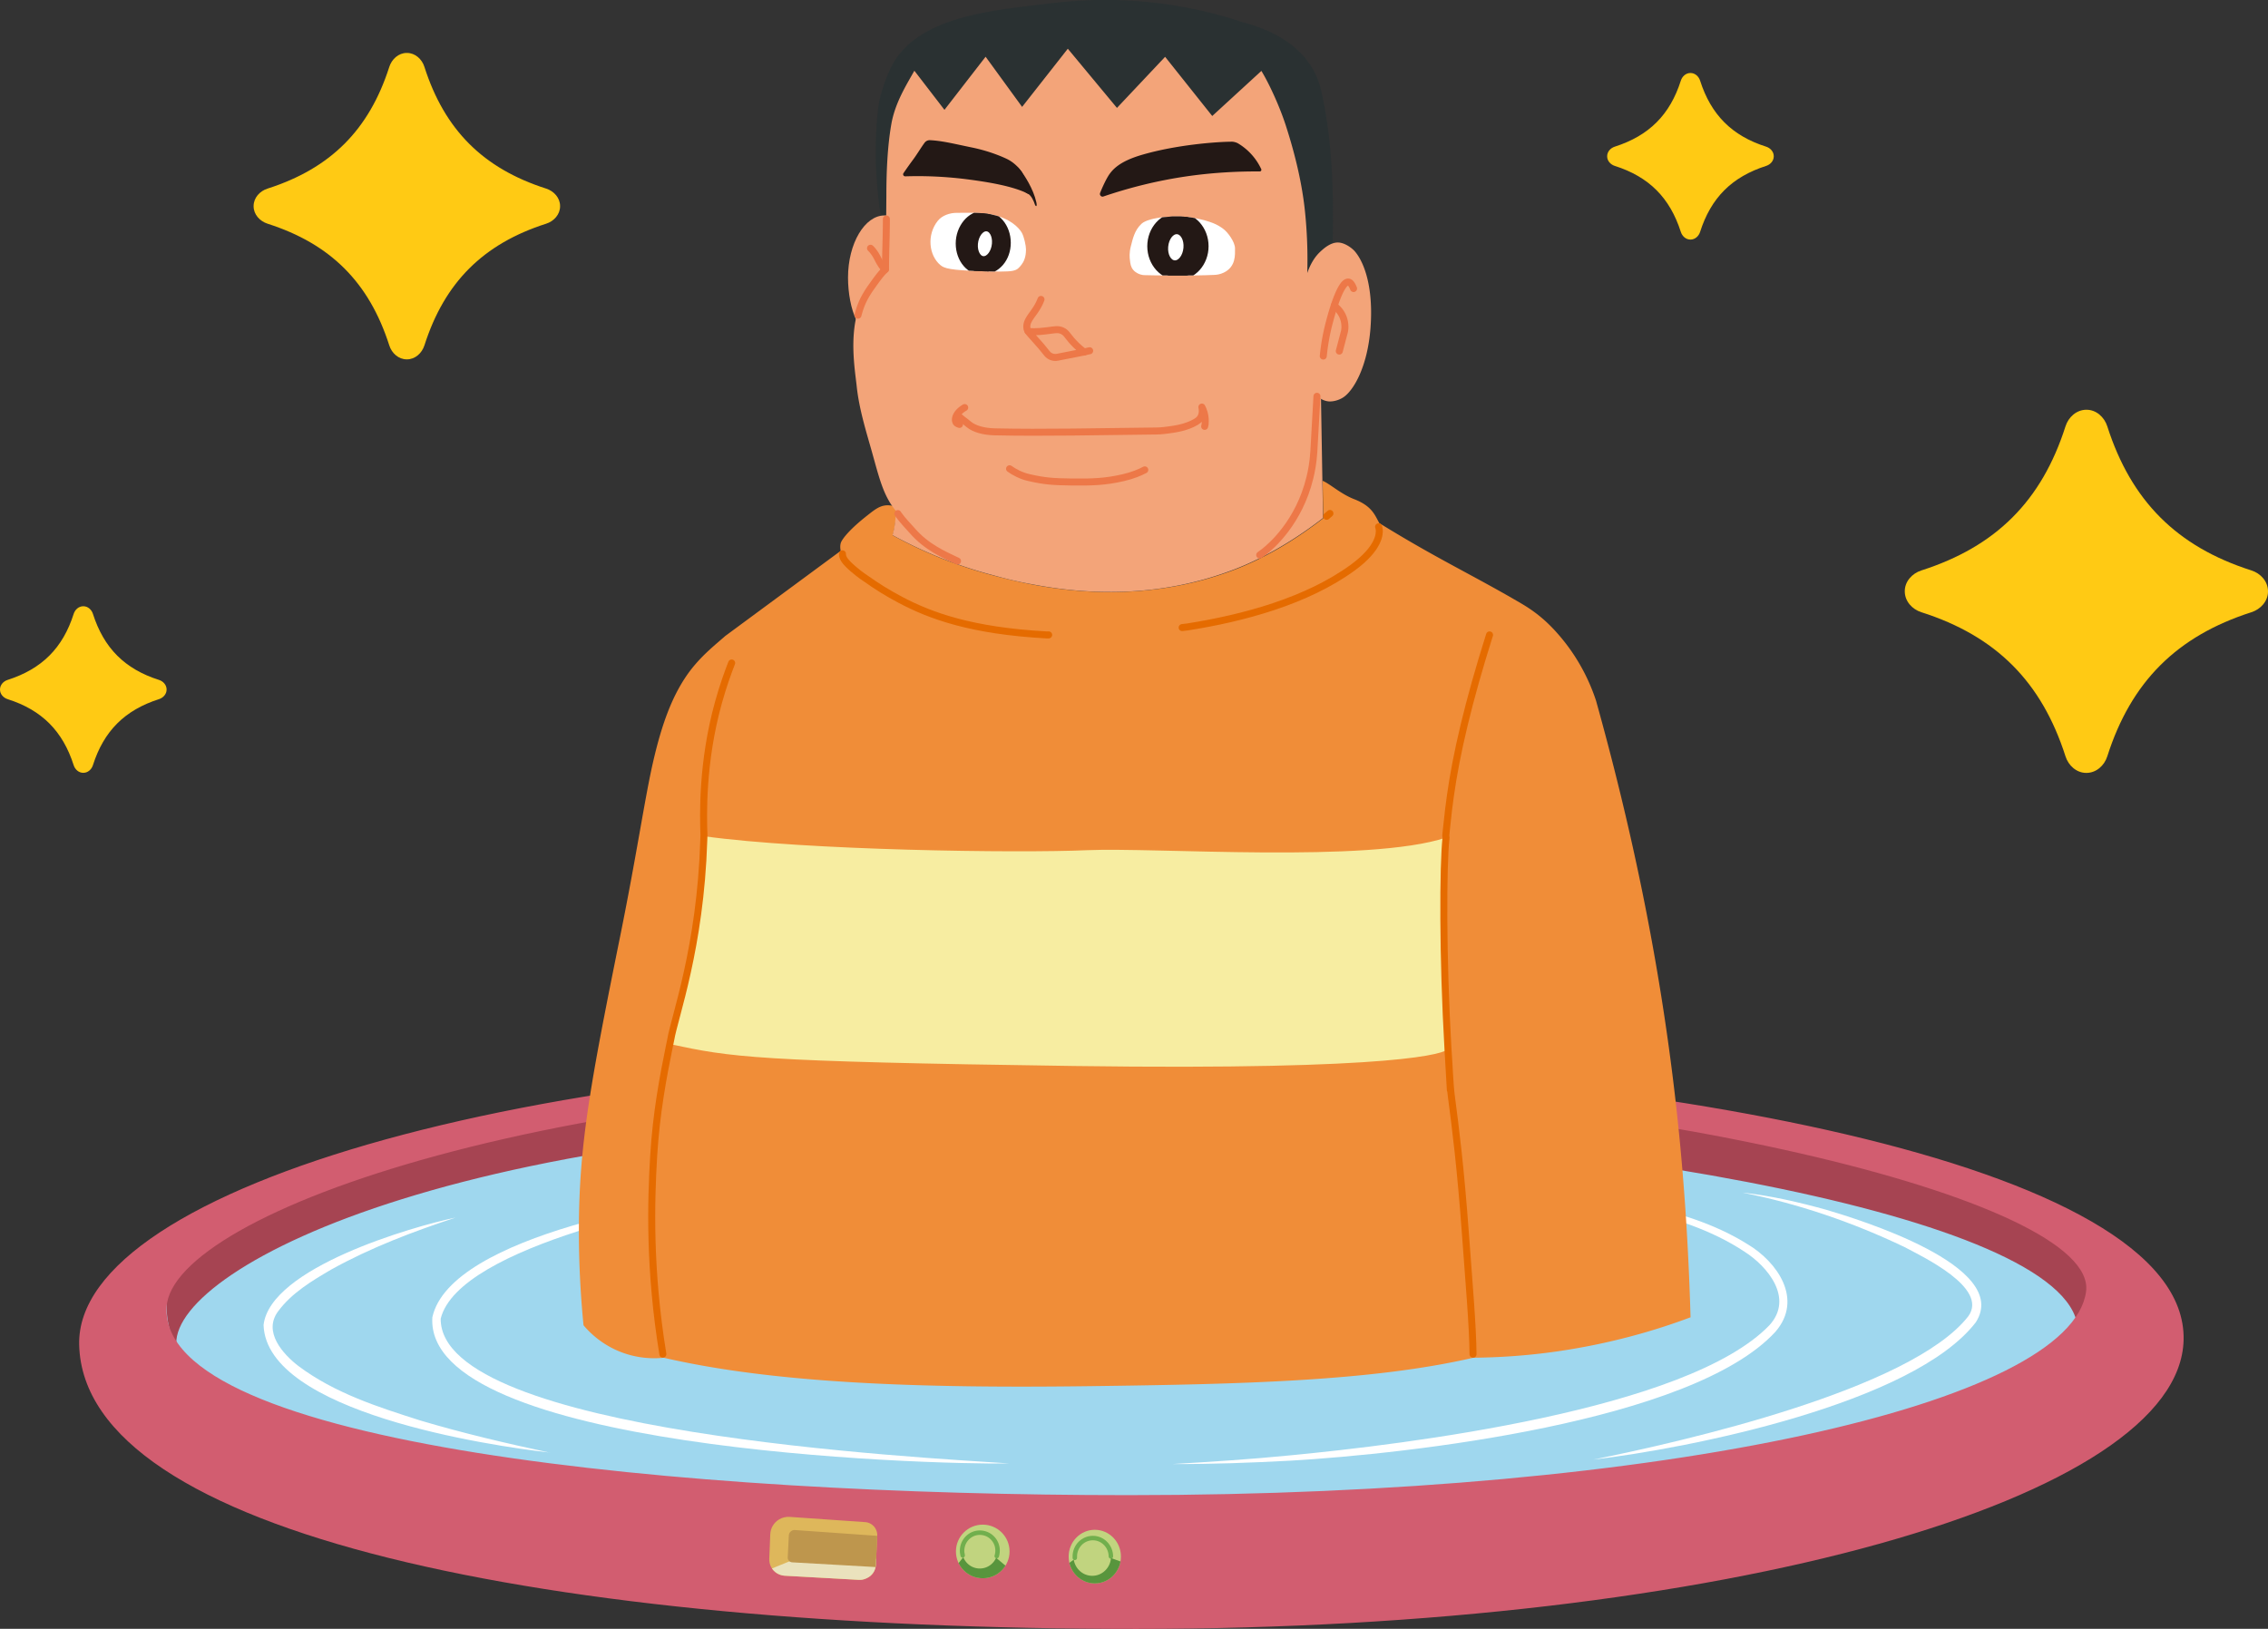 <svg id="_レイヤー_2" xmlns="http://www.w3.org/2000/svg" width="269" height="193.23"><rect width="100%" height="100%" fill="#333333" stroke="none"/><defs><clipPath id="clippath"><circle class="cls-8" cx="116.56" cy="184.05" r="3.18"/></clipPath><clipPath id="clippath-1"><ellipse class="cls-8" cx="129.85" cy="184.66" rx="3.1" ry="3.18"/></clipPath><clipPath id="clippath-2"><path class="cls-8" d="M102.6 180.57l-8.94-.62c-.45-.03-.91.08-1.29.32-.6.38-.98 1.02-1.01 1.73l-.12 2.92c-.03.7.33 1.37.93 1.73.27.16.58.26.9.28l8.79.49c.3.02.59-.04.86-.16l.11-.05c.61-.28 1.02-.88 1.05-1.56l.17-3.46c.02-.31-.07-.62-.23-.89-.26-.42-.71-.7-1.21-.73z"/></clipPath><clipPath id="clippath-3"><path class="cls-15" d="M135.41 26.53c.86-.78 4.19-1.07 6.24-.67s2.75.8 3.36 1.23c.63.44 1.47 1.63 1.47 2.37s.13 2.17-1.33 2.88c-.46.22-.87.26-1.09.27-2.57.13-7.52.06-8.35.03-.1 0-.24-.02-.41-.07-.12-.03-.57-.17-.89-.55-.3-.35-.34-.73-.39-1.14-.04-.3-.1-.89.11-1.68.21-.79.41-1.88 1.27-2.66z"/></clipPath><clipPath id="clippath-4"><path class="cls-15" d="M121.19 31.36c-.36.45-.51.65-1.09.77s-2.06.09-3.45.05c-4.04-.12-4.65-.35-5.11-.73-1.37-1.14-1.65-3.6-.3-5.27.51-.63 1.43-.93 2.21-.93 1.66 0 2.71-.08 4.16.2 2.17.43 3.26 1.57 3.59 2.17.27.49.49 1.54.49 1.97 0 .43-.06 1.21-.51 1.77z"/></clipPath><style>.cls-1{fill:#231815}.cls-10,.cls-11,.cls-8{fill:none}.cls-10,.cls-11{stroke-linecap:round;stroke-linejoin:round}.cls-14{fill:#c1d47f}.cls-15{fill:#fff}.cls-19{fill:#58953d}.cls-10,.cls-11{stroke:#e56b00;stroke-width:.83px}.cls-11{stroke:#ed7848}.cls-27{fill:#f3a479}</style></defs><g id="_レイヤー_1-2"><path d="M225.92 70.17v-.04c0-1.15.87-2.11 1.97-2.46 8.84-2.83 14.27-8.25 17.09-17.09.35-1.1 1.3-1.96 2.46-1.97h.04c1.15 0 2.11.87 2.46 1.97 2.83 8.84 8.25 14.27 17.09 17.09 1.1.35 1.96 1.3 1.97 2.46v.04c0 1.15-.87 2.11-1.97 2.46-8.84 2.83-14.27 8.25-17.09 17.09-.35 1.1-1.3 1.96-2.46 1.97h-.04c-1.15 0-2.11-.87-2.46-1.97-2.83-8.85-8.25-14.27-17.09-17.09-1.1-.35-1.96-1.3-1.97-2.46zM30.08 24.47v-.03c0-.97.73-1.78 1.66-2.07 7.46-2.39 12.04-6.96 14.43-14.43.3-.93 1.1-1.66 2.07-1.66h.03c.97 0 1.78.73 2.07 1.66 2.39 7.46 6.96 12.04 14.43 14.43.93.3 1.66 1.1 1.66 2.07v.03c0 .97-.73 1.78-1.66 2.07-7.46 2.39-12.04 6.96-14.43 14.43-.3.93-1.1 1.66-2.07 1.66h-.03c-.97 0-1.78-.73-2.07-1.66-2.39-7.46-6.96-12.04-14.43-14.43-.93-.3-1.66-1.1-1.66-2.07zM0 81.81v-.02c0-.53.4-.97.9-1.13 4.06-1.3 6.55-3.78 7.84-7.84.16-.5.6-.9 1.13-.9h.02c.53 0 .97.4 1.13.9 1.3 4.06 3.78 6.55 7.84 7.84.5.16.9.6.9 1.13v.02c0 .53-.4.97-.9 1.13-4.06 1.3-6.55 3.78-7.84 7.84-.16.5-.6.9-1.13.9h-.02c-.53 0-.97-.4-1.13-.9-1.3-4.06-3.78-6.55-7.84-7.84-.5-.16-.9-.6-.9-1.13zm190.62-63.26v-.02c0-.53.4-.97.9-1.13 4.06-1.3 6.55-3.78 7.84-7.84.16-.5.6-.9 1.13-.9h.02c.53 0 .97.4 1.13.9 1.3 4.06 3.78 6.55 7.84 7.84.5.16.9.6.9 1.13v.02c0 .53-.4.97-.9 1.13-4.06 1.3-6.55 3.78-7.84 7.84-.16.5-.6.9-1.13.9h-.02c-.53 0-.97-.4-1.13-.9-1.3-4.06-3.78-6.55-7.84-7.84-.5-.16-.9-.6-.9-1.13z" fill="#ffca14"/><ellipse cx="134.1" cy="157.08" rx="117.22" ry="26.97" fill="#9fd7ee"/><path class="cls-15" d="M119.73 173.61c-10.31.17-69.45-1.73-68.45-17.34 2.15-9.83 29.68-14.19 37.59-14.95-7.36 1.12-34.48 6.43-36.6 15.12-.11 13.59 57.24 16.48 67.46 17.17z"/><path class="cls-15" d="M65.24 172.32c-7.16-.8-33.63-4.77-33.98-15.13.78-6.8 17.62-11.67 22.78-12.75-5.03 1.66-10.04 3.55-14.76 6.17-2.23 1.31-4.67 2.75-6.29 4.95-1.83 2.45.59 5.09 2.39 6.48 4.33 3.25 9.5 4.89 14.46 6.47 5.07 1.51 10.21 2.72 15.38 3.82zm114.82-31.23c4.66.19 9.31.74 13.91 1.65 4.6 1.01 9.22 2.29 13.38 4.91 3.32 1.99 6.63 6.43 3.21 10.36-9.88 10.7-43.62 14.46-57.51 15.27-4.66.25-9.32.42-13.97.4 4.65-.27 9.3-.57 13.94-1.03 13.56-1.3 47.12-5.35 56.84-15.43 2.96-3.24-.27-7.02-2.93-8.72-3.99-2.65-8.57-4.03-13.06-5.15-4.54-1.12-9.17-1.78-13.81-2.27z"/><path class="cls-15" d="M206.68 141.48c3.34.36 6.65 1.13 9.91 2.03 3.7 1.1 22.07 6.68 17.75 13.36-7.45 9.67-34.09 14.96-45.36 16.28 10.49-2.11 37.69-8.28 44.48-17.01 2.44-3.38-5.55-7.11-7.57-8.2-6.16-2.95-12.63-5.15-19.22-6.46z"/><path d="M129.54 132.88c54.64.86 113.59 10.75 116.77 23.9.73-1.12 1.67-2.4 1.67-3.56 0-12.34-56.19-24.79-114.85-25.33-70.8-.65-113.37 15.91-113.37 26.91 0 1.48.22 3.28 1.15 4.59-.21-9.2 35.39-27.66 108.63-26.5z" fill="#a64452"/><path d="M134.76 125.58c-69.85-.93-125.84 15.2-125.37 33.96.56 22.47 55.51 33.7 125.37 33.7s123.79-15.52 124.23-34.28c.5-21.26-65.62-32.6-124.23-33.37zm-.91 51.79c-52.88 0-114.96-5.92-114.09-22.3.59-11.17 46.95-27.86 114.84-27 58.31.74 114.34 14.17 112.82 25.17-1.83 13.24-49.81 24.13-113.57 24.13z" fill="#d25d70"/><ellipse class="cls-14" cx="129.85" cy="184.66" rx="3.1" ry="3.18"/><path d="M127.48 184.81v-.16c0-1.21.96-2.19 2.14-2.19s2.13.98 2.14 2.18" stroke-linecap="round" stroke-linejoin="round" stroke="#71af4d" fill="none" stroke-width=".53"/><circle class="cls-14" cx="116.56" cy="184.05" r="3.18"/><g clip-path="url(#clippath)"><path class="cls-19" d="M114.25 184.72c-.11-.3-.16-.62-.13-.96.11-1.17 1.13-2.04 2.29-1.93s2.01 1.14 1.9 2.31c-.02.23-.08.45-.17.66l1.28 1.07-1.99 1.62-3.56-.71-.38-1.09.76-.96z"/></g><ellipse class="cls-14" cx="116.22" cy="183.95" rx="2.13" ry="2.11" transform="rotate(-84.76 116.215 183.95)"/><path d="M114.18 184.52c-.06-.24-.09-.5-.06-.76.11-1.17 1.13-2.04 2.29-1.93s2.01 1.14 1.9 2.31c-.01.16-.05.32-.09.46" stroke-width=".53" stroke-linecap="round" stroke-linejoin="round" stroke="#71af4d" fill="none"/><path d="M102.6 180.57l-8.94-.62c-.45-.03-.91.08-1.29.32-.6.38-.98 1.02-1.01 1.73l-.12 2.92c-.03.7.33 1.37.93 1.73.27.16.58.26.9.28l8.79.49c.3.02.59-.04.86-.16l.11-.05c.61-.28 1.02-.88 1.05-1.56l.17-3.46c.02-.31-.07-.62-.23-.89-.26-.42-.71-.7-1.21-.73z" fill="#deb75b"/><g clip-path="url(#clippath-1)"><path class="cls-19" d="M131.77 184.84c-.1 1.18-1.05 2.1-2.22 2.1-1.11 0-2.02-.83-2.2-1.92l-.88.66c.43 1.33 1.64 2.29 3.08 2.29 1.61 0 3.26-1.09 3.52-2.67l-1.3-.47z"/></g><g clip-path="url(#clippath-2)"><path fill="#eae2bd" d="M90.31 186.58l4.48-1.83 10.28.19v3.59h-14.7l-.06-1.95z"/><path d="M103.93 182.19l-9.64-.68a.68.68 0 00-.73.65l-.13 2.59c-.02.31.22.57.53.59l9.87.56c.32.02.59-.23.59-.55l.04-2.59c0-.3-.23-.55-.52-.57z" fill="#be964d"/></g><path d="M200.51 156.24c-.23-7.99-.74-16.48-1.75-25.42-2.02-17.87-5.6-33.86-9.46-47.7-.61-1.85-1.78-4.62-4.08-7.4-1.58-1.91-3.04-3.11-4.84-4.16-5.73-3.36-9.89-5.24-16.78-9.5-.53-.93-.85-2.02-2.98-2.84-1.57-.61-2.82-1.77-3.67-2.15l-.08-.04.08 4.45c-3.95 3.07-7.54 4.93-10.21 5.98-12.81 5.01-24.64 1.95-29.21.73a52.148 52.148 0 01-11.64-4.68c.12-.45.24-.98.31-1.58.06-.54.07-1.04.06-1.46l-.29-.43c-.21-.06-.51-.12-.87-.09-.79.06-1.39.53-2.22 1.19-2.06 1.61-2.88 2.68-3.1 3.13-.22.45-.07 1.08-.07 1.08L86.03 75.44c-1.3 1.15-3.19 2.6-4.71 4.88-1.6 2.4-2.78 5.42-3.82 9.9-1 4.29-1.92 10.84-3.93 20.78-3.54 17.5-4.87 24.68-4.91 34.57-.02 4.89.28 8.92.55 11.65.64.76 1.87 2.01 3.79 2.9 2.46 1.14 4.69 1.06 5.72.95 13.15 3.04 30.31 3.64 50.65 3.37 17.82-.23 33.3-.58 45.37-3.37 2.97-.03 6.28-.23 9.86-.74 6.24-.89 11.68-2.46 15.94-4.07z" fill="#f08d38"/><path d="M105.11 25.57c-.22 0-.43.02-.65.03-.32-1.91-.56-4.63-.59-6.95-.02-1.87.04-3.72.27-5.7.15-1.3.68-3.15 1.48-4.84 2.99-6.26 12.26-6.89 19-7.72 4.75-.59 8.67-.42 11.36-.17 4.69.45 8.57 1.47 11.4 2.41 1.24.37 7.88 1.91 9.31 8.07 1.13 4.88 1.57 10.86 1.37 18.15-.61.22-1.15.71-1.55 1.1-.42.41-.99 1.26-1.47 2.46" fill="#2a3132"/><path class="cls-27" d="M160.59 29.71c-.26-.28-1.06-.9-1.84-.94-.88-.04-1.69.64-2.23 1.16-.42.41-1.01 1.14-1.47 2.46.09-3.05-.09-5.61-.29-7.49-.31-2.88-1.03-6.24-2.27-10.06-.73-2.24-1.93-4.86-2.88-6.43l-5.83 5.35-5.59-7.02-5.71 6.06-5.83-7.02-5.42 6.9-4.33-5.95-4.88 6.3-3.57-4.64c-.89 1.6-2.28 3.76-2.73 6.33-.46 2.62-.59 5.67-.59 8.48l-.02 2.5v6.38c-.52.43-.99.97-1.99 2.19-2.81 3.44-1.75 9.27-1.51 11.54.28 2.66 1.08 5.23 1.81 7.8.86 3.07 1.35 5.2 2.81 6.96 0 0 0 .84-.06 1.33-.07.6-.18 1.14-.31 1.58 2.68 1.47 6.62 3.33 11.64 4.68.2.05.41.11.63.17 1.21.34 2.56.66 4.04.94h.02c.18.03.35.07.53.1 5.84 1.09 14.58 1.74 23.9-1.91 2.67-1.04 6.35-2.94 10.3-6.01l-.24-14.11c-.22-.13-.39-.27-.5-.36-.12 2.19-.25 4.37-.37 6.56-.08 1.32-.29 2.38-.47 3.11-.29 1.2-.69 2.27-1.15 3.21a17.494 17.494 0 001.61-6.35c.12-2.19.25-4.37.37-6.56.23.2.72.6 1.43.67 0 0 .78.08 1.64-.43 1.22-.72 2.95-3.56 3.31-8.28.37-4.86-.76-7.94-1.99-9.24z"/><path fill="#d8926e" d="M156.94 61.48v.13-.13z"/><path class="cls-1" d="M131.44 20.89c-.3.48-.71 1.36-.96 2-.1.25.14.51.39.42 2.85-.97 6.31-1.9 10.3-2.45 2.98-.41 5.85-.54 8.24-.52.15 0 .24-.15.18-.28a6.99 6.99 0 00-2.75-3.05c-.19-.11-.53-.21-.76-.2-1.74.01-6.5.35-10.61 1.55-2.73.79-3.56 1.78-4.04 2.54zm-10.27-.52c-.46-.66-1.08-1.2-1.8-1.54-1-.47-2.44-.99-4.03-1.32-2.15-.44-3.57-.81-5.04-.88-.26-.01-.5.11-.65.32-.43.59-.89 1.36-1.31 1.93a47.4 47.4 0 00-1.18 1.66c-.11.16 0 .38.21.38 2.09-.07 4.54 0 7.26.34 2.65.34 5.52.83 7.27 1.71.25.13.51-.16.39-.41l-1.1-2.19z"/><path class="cls-27" d="M101.74 38.75c.39-1.48.96-3.99 2.07-5.3.37-.44.81-.89 1.33-1.32v-6.38l-.03-.19h-.22c-2.31 0-4.31 3.3-4.31 7.37 0 1.81.35 3.76.99 5.04l.17.78z"/><path d="M171.73 124.45c-.31.47-5.33 2.55-44.32 2.01-38.28-.53-40.63-1.05-47.97-2.6l.11-.54c.44-2.65 3.51-10.87 3.91-23.56l.02-.56c12.15 1.69 37.32 2.02 45.44 1.66 8.12-.36 33.36 1.56 42.58-1.49-.37 3.26-.4 14.21.23 25.07z" fill="#f7eda1"/><path class="cls-1" d="M120.38 20.71s-.35-1.85.7-.46c.37.48 1.48 2.11 1.84 3.76.13.61-.11.49-.19.21s-.42-1.09-.86-1.26c-.43-.17-.9-.95-.9-.95l-.16-.87-.43-.45z"/><path class="cls-11" d="M101.76 37.39c.3-1.11.63-2.01 1.64-3.42.44-.61 1.11-1.59 1.63-2.01 0-2.13.1-3.85.1-5.98m55.41 8.25c-.24-.62-.46-.76-.62-.77-.93-.08-1.97 3.73-2.2 4.59a24.96 24.96 0 00-.77 4.19"/><path class="cls-11" d="M158.85 41.65l.62-2.36c.04-.24.06-.48.04-.71a3.02 3.02 0 00-.94-2.03l-.31-.3m-55.01-6.8c.14.14.26.26.48.58.33.47.39.74.69 1.21.14.22.21.37.56.72m23.6 9.8c.23-.05.43-.11.66-.15m-5.77-6.09c-.38 1-.93 1.61-1.26 2.11-.42.64-.46.95-.4 1.37.01.08.09.19.1.26m-7.49 9.09c-.88.5-1.25 1.25-1.05 1.69.03.07.04.18.43.31"/><path class="cls-11" d="M142.88 50.58c.07-.23.06-.27.07-.62.01-.76-.23-1.35-.4-1.67.05.23.13.75-.14 1.23-.12.21-.32.44-1 .76-.49.23-1.24.52-2.71.71-.4.05-.95.14-1.61.14-6.61.07-13.35.23-19.11.1-1.34-.03-2.45-.36-3.08-.89-.56-.48-1.05-.74-1.33-1.15m6.17 6.42c.53.39 1.41.85 2.27 1.04 1.92.44 2.88.5 5.07.53 2.47.03 4-.02 6.13-.51 1.17-.27 2-.63 2.57-.93"/><path class="cls-10" d="M163.51 62.49c.04.11.06.2.08.38.03.38.08 2.1-3.11 4.44-5.45 3.99-13.01 6.02-19.61 7.06l-.66.08M99.92 65.7c0 .12 0 .15.03.28.08.28.26.66 1.23 1.5.89.77 1.57 1.19 1.57 1.19 1.1.79 2.46 1.66 4.06 2.5 3.56 1.88 8.4 3.66 17.32 4.15h.25m33.36-14.41c-.17.14-.22.2-.39.34"/><path class="cls-11" d="M128.58 41.76c-.7-.53-1.17-1.03-1.48-1.38-.52-.61-.65-.93-1.11-1.14-.5-.23-.91-.11-1.61-.03-.62.07-1.35.2-2.44.11 0 0 .47.56.79.9.53.58 1.02 1.15 1.45 1.71.29.37.77.54 1.23.45 1.05-.21 2.11-.42 3.16-.62zm-15.01 24.8c-1.64-.78-3.65-1.64-5.34-3.57-.58-.66-1.13-1.2-1.66-1.94l-.08-.12m49.71-13.92c-.12 2.19-.25 4.37-.37 6.56-.08 1.32-.29 2.38-.47 3.11-1.29 5.29-4.58 8.11-5.41 8.76l-.54.4"/><path class="cls-15" d="M135.41 26.53c.86-.78 4.19-1.07 6.24-.67s2.75.8 3.36 1.23c.63.44 1.47 1.63 1.47 2.37s.13 2.17-1.33 2.88c-.46.22-.87.26-1.09.27-2.57.13-7.52.06-8.35.03-.1 0-.24-.02-.41-.07-.12-.03-.57-.17-.89-.55-.3-.35-.34-.73-.39-1.14-.04-.3-.1-.89.11-1.68.21-.79.41-1.88 1.27-2.66z"/><g clip-path="url(#clippath-3)"><path d="M139.71 25.53c-1.83 0-3.31 1.65-3.31 3.68s1.48 3.68 3.31 3.68 3.31-1.65 3.31-3.68-1.48-3.68-3.31-3.68z" stroke-width=".65" stroke="#231815" stroke-miterlimit="10" fill="#231815"/></g><path class="cls-15" d="M121.19 31.36c-.36.45-.51.65-1.09.77s-2.06.09-3.45.05c-4.04-.12-4.65-.35-5.11-.73-1.37-1.14-1.65-3.6-.3-5.27.51-.63 1.43-.93 2.21-.93 1.66 0 2.71-.08 4.16.2 2.17.43 3.26 1.57 3.59 2.17.27.49.49 1.54.49 1.97 0 .43-.06 1.21-.51 1.77z"/><g clip-path="url(#clippath-4)"><path d="M116.64 25.3c-1.63 0-2.99 1.66-2.99 3.59s1.32 3.53 2.99 3.41 2.95-1.57 2.95-3.5-1.32-3.5-2.95-3.5z" stroke="#231815" stroke-miterlimit="10" stroke-width=".59" fill="#231815"/></g><path class="cls-10" d="M176.67 75.32c-2.52 7.95-3.96 14.19-4.64 19.06-.11.76-.3 2.21-.5 4.22l-.05.51.03.26c-.37 3.26-.4 14.21.23 25.07s.02.29.02.29c.12 1.54.18 3.8.39 5.4.49 3.72 1.08 8.29 1.67 16.38.43 5.92.86 10.75.89 14.14m-87.93-82c-.4 1.02-1 2.65-1.57 4.7-1.99 7.17-1.79 13.5-1.72 15.63v.21l-.02.56c-.4 12.68-3.47 20.91-3.91 23.56l-.11.54-.05.23c-.76 3.73-1.56 7.96-1.87 13.06-.32 5.38-.56 13.39 1.09 23.5"/><path d="M140.69 29.42c-.09 1.04-.71 1.84-1.39 1.79s-1.16-.92-1.07-1.96c.09-1.04.71-1.84 1.39-1.79s1.16.92 1.07 1.96z" stroke-width=".65" fill="#fff" stroke="#231815" stroke-miterlimit="10"/><path d="M118.05 28.93c-.09 1.04-.71 1.87-1.39 1.86-.68-.01-1.16-.86-1.07-1.89.09-1.04.71-1.87 1.39-1.86.68.01 1.16.86 1.07 1.89z" stroke-width=".8" fill="#fff" stroke="#231815" stroke-miterlimit="10"/></g></svg>